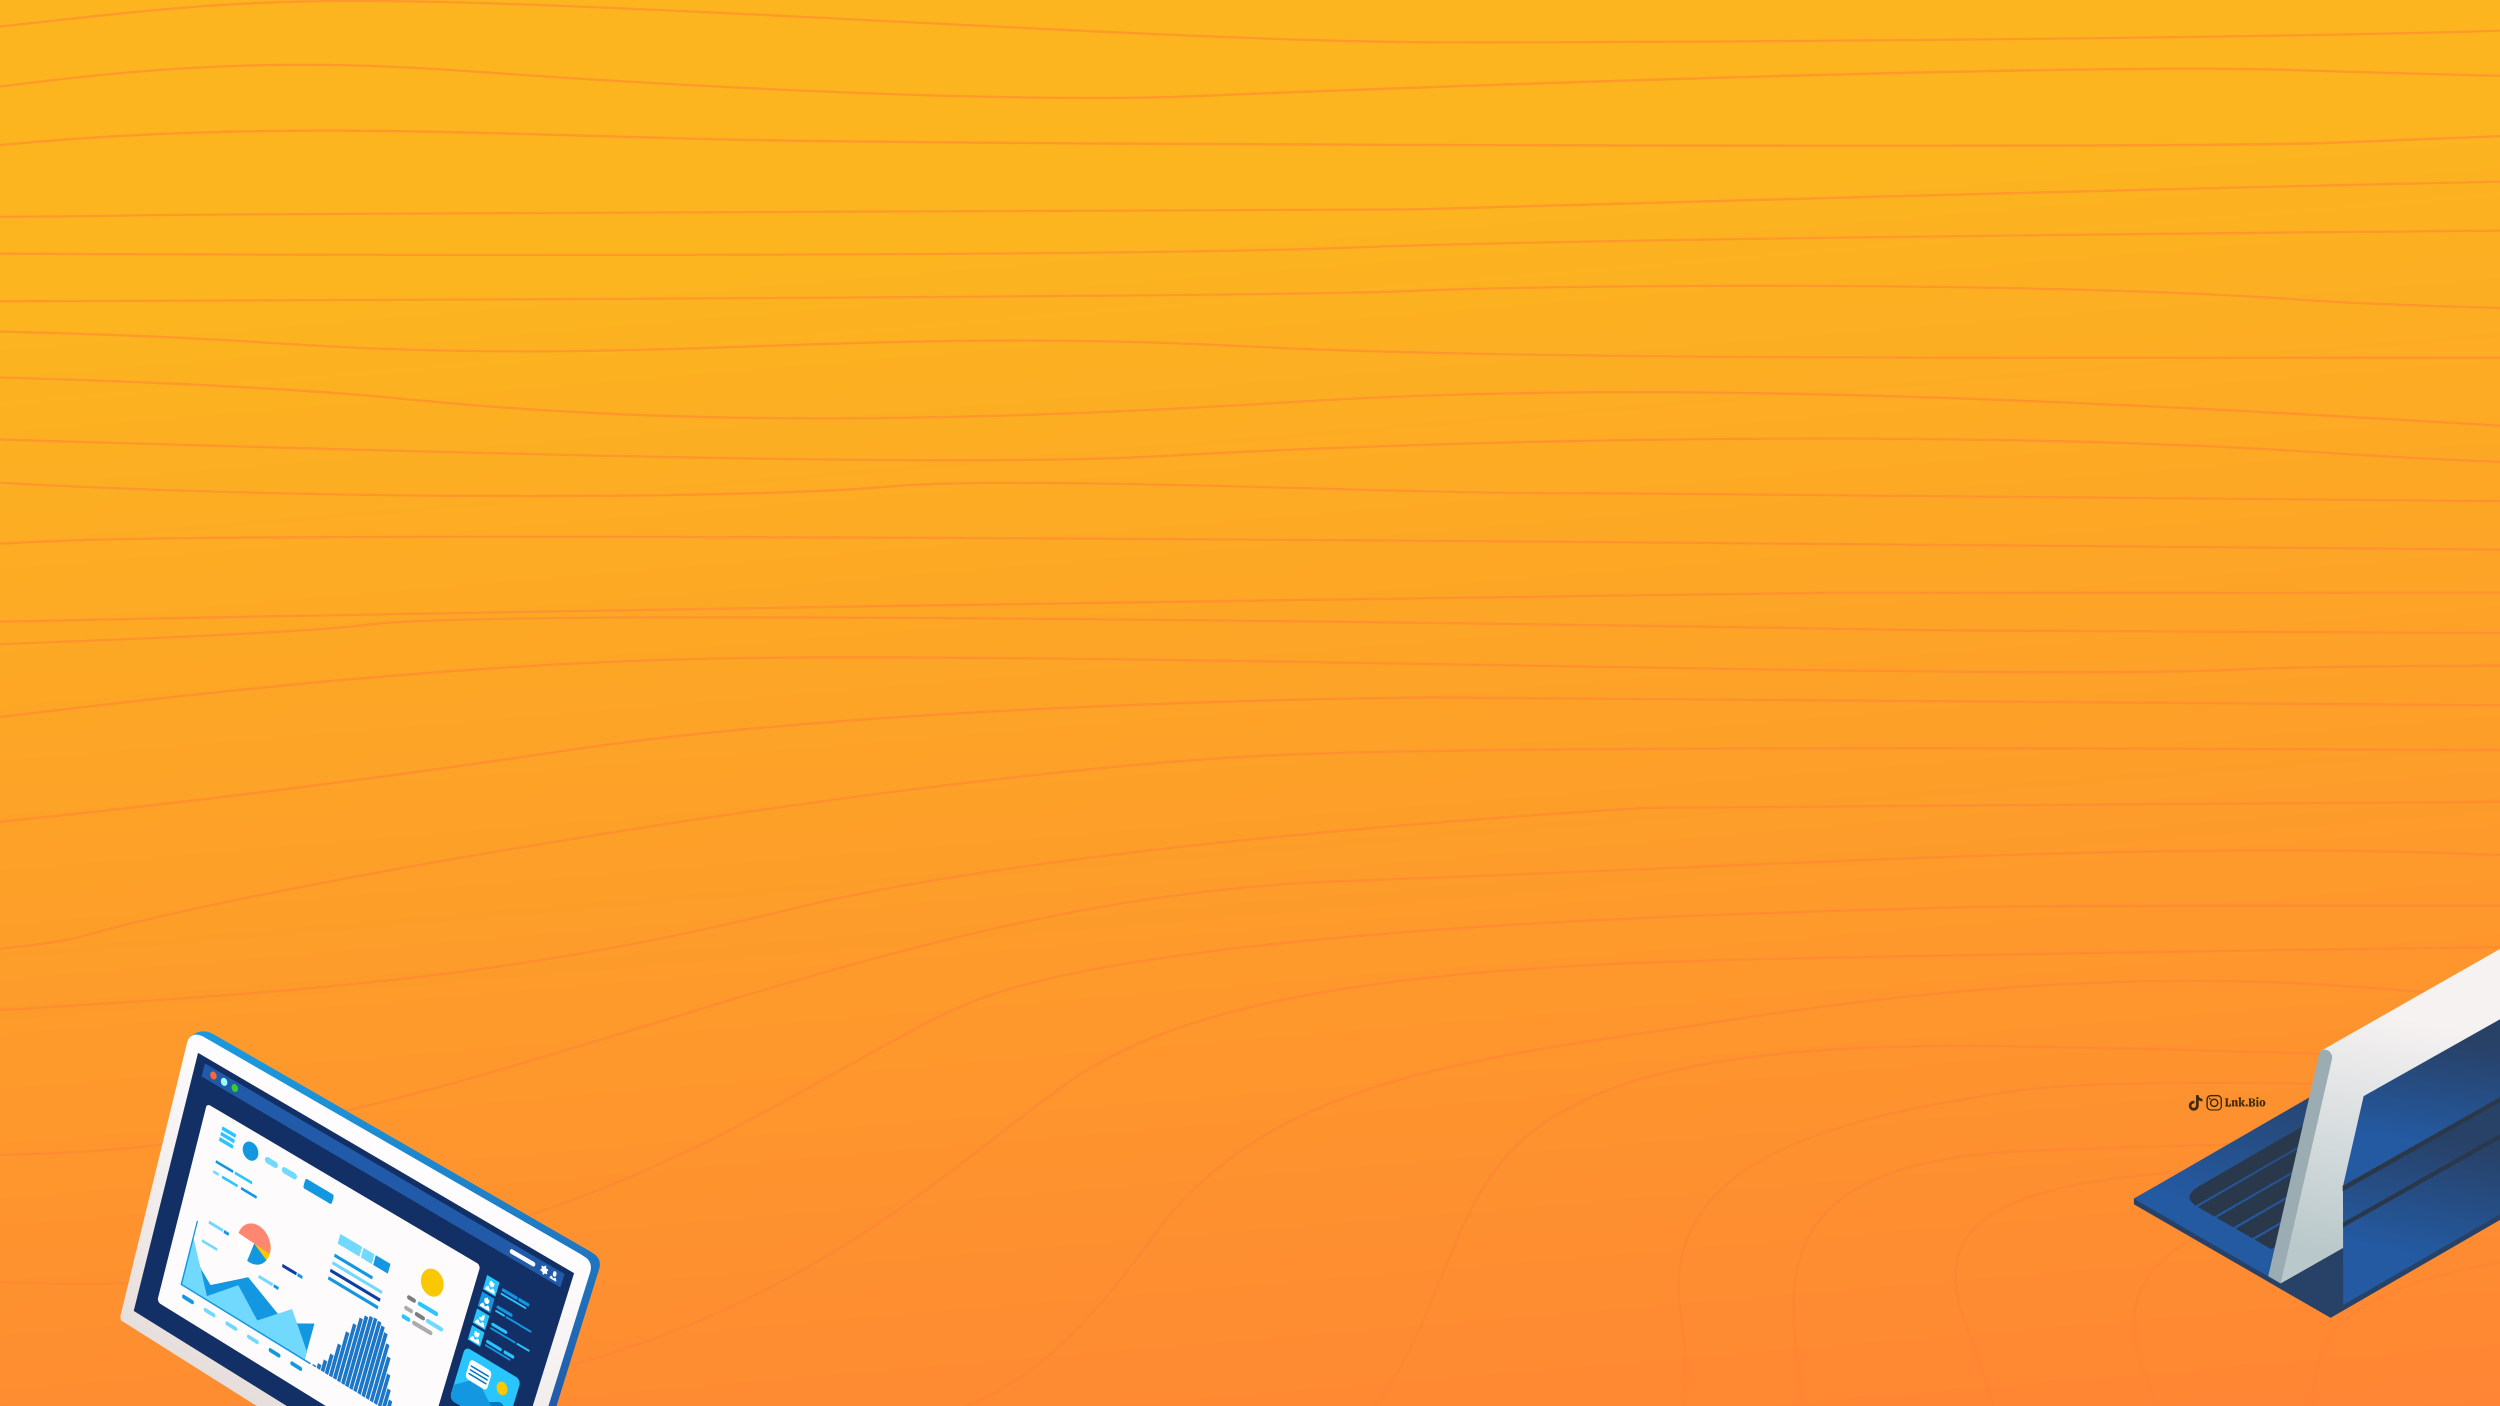 <?xml version="1.0" encoding="utf-8"?>
<!-- Generator: Adobe Illustrator 27.0.0, SVG Export Plug-In . SVG Version: 6.00 Build 0)  -->
<svg version="1.1" id="Layer_3" xmlns="http://www.w3.org/2000/svg" xmlns:xlink="http://www.w3.org/1999/xlink" x="0px" y="0px"
	 viewBox="0 0 1920 1080" style="enable-background:new 0 0 1920 1080;" xml:space="preserve">
<rect x="0" y="0" width="1920" height="1080" fill="#808080" stroke="none"/>
<style type="text/css">
	.st0{clip-path:url(#XMLID_00000142868215487320804640000007075112451843796353_);}
	.st1{opacity:0.5;fill:#FF8136;enable-background:new    ;}
	.st2{fill:#284167;}
	.st3{fill:url(#SVGID_1_);}
	.st4{fill:#29384B;}
	.st5{fill:url(#SVGID_00000020373995375203630960000003284277688578446749_);}
	.st6{fill:#9BACB3;}
	.st7{fill:url(#SVGID_00000122717701304053452600000009217974446085047734_);}
	.st8{fill:url(#SVGID_00000019665607041569615900000005652299457236967299_);}
	.st9{fill:url(#SVGID_00000000907293982655621620000012271769376733560473_);}
	.st10{fill:url(#SVGID_00000107565958205310748970000010191831711386080644_);}
	.st11{fill:#123066;}
	.st12{fill:#215AA9;}
	.st13{fill:#FF6633;}
	.st14{fill:#99FFFF;}
	.st15{fill:#33CC33;}
	.st16{fill:#FFFFFF;}
	.st17{fill:#FEFBFD;}
	.st18{fill:#1397E1;}
	.st19{fill:#72D9FE;}
	.st20{fill:#1D77C7;}
	.st21{fill:#29C5FE;}
	.st22{fill:#0C3EA3;}
	.st23{fill:#F9C800;}
	.st24{fill:#FF8772;}
	.st25{fill:#7C7C7C;}
	.st26{fill:#ACACAC;}
	.st27{fill:#0177C1;}
	.st28{fill:#FEFEFE;}
	.st29{fill:#3D2A08;}
</style>
<g>
	<defs>
		<polygon id="XMLID_00000176010770030771090060000015217304357762195084_" points="0,0 1920,0 1920,1080 0,1080 		"/>
	</defs>
	
		<linearGradient id="XMLID_00000036215434942165882850000000657858306499903918_" gradientUnits="userSpaceOnUse" x1="530.928" y1="1643.723" x2="574.151" y2="2159.413" gradientTransform="matrix(2.103 0 0 2.103 -188.434 -3296.773)">
		<stop  offset="0" style="stop-color:#FCB51F"/>
		<stop  offset="1" style="stop-color:#FF8136"/>
	</linearGradient>
	
		<use xlink:href="#XMLID_00000176010770030771090060000015217304357762195084_"  style="overflow:visible;fill:url(#XMLID_00000036215434942165882850000000657858306499903918_);"/>
	<clipPath id="XMLID_00000096058247322091451560000014763222924411312257_">
		<use xlink:href="#XMLID_00000176010770030771090060000015217304357762195084_"  style="overflow:visible;"/>
	</clipPath>
	<g style="clip-path:url(#XMLID_00000096058247322091451560000014763222924411312257_);">
		<path class="st1" d="M247.1,0h56.7c29.3,0.3,62.2,1.2,100.6,2.6c86.9,3.1,185.1,8.1,282.8,13C839.6,23.3,991,31,1096.8,31.5
			c97.2,0.5,319.5-0.8,514.8-3.1c129.4-1.6,246.8-3.6,308.3-5.8v1.8c-61.5,2.3-179,4.3-308.3,5.8c-195.3,2.3-417.6,3.6-514.9,3.2
			c-105.8-0.6-257.2-8.2-409.7-16c-97.7-4.9-195.9-9.9-282.8-13C215.8-2.4,158,4,29.9,18c-9.6,1-19.5,2.1-29.9,3.3v-1.9
			c10.3-1.1,20.2-2.2,29.7-3.2C113.5,6.9,167.2,1.1,247.1,0z M1920,57.3v1.9c-66.4-1.7-123.6-3.3-163.6-4.6
			c-64-2-182.3-0.4-311.1,2.7c-210.8,5.1-449.7,14.1-524.4,17.4C863,77.2,779.4,76.5,685,73.2c-102.4-3.5-217.4-9.8-326-17.7
			c-151.3-11-253.5-1.6-359,11.9v-1.8c105.6-13.5,207.7-23,359.3-11.9c108.5,7.9,223.5,14.2,325.8,17.7c94.3,3.2,178,4,235.7,1.4
			c74.8-3.3,313.6-12.3,524.5-17.4c128.8-3.1,247.1-4.7,311.2-2.7C1796.4,54.1,1853.6,55.7,1920,57.3z M1920,103.7v1.8
			c-20.8,0.8-40.1,1.6-57.8,2.3c-37.2,1.6-67.5,2.8-89.3,3.4c-62,1.7-275.8,2.1-508.7,1.6c-257.4-0.5-538.1-2-662.6-3.9
			c-50-0.7-98.9-2.2-147.4-3.6C305.7,101,161.1,96.7,0,112.4v-1.9c161.2-15.7,305.8-11.5,454.3-7.1c48.5,1.4,97.3,2.9,147.4,3.6
			c124.4,1.9,405.1,3.4,662.5,3.8c232.9,0.5,446.7,0.1,508.7-1.6c21.7-0.6,52-1.8,89.2-3.4C1879.9,105.3,1899.2,104.5,1920,103.7z
			 M1920,138.6v1.8c-314.2,6.4-830.1,21.3-832.1,21.3l0,0c-2.7,0.1-946.9,3.6-980.4,4.5c-11.1,0.3-50,1-107.5,1.2v-1.8
			c57.5-0.1,96.3-0.9,107.4-1.2c33.4-0.9,976.9-4.5,980.4-4.5C1089.8,159.8,1605.8,144.9,1920,138.6z M1920,176.2v1.8
			c-113,1-231.5,2.1-344.7,3.4c-235.7,2.7-448.3,6-539.7,9.7C842,198.9,169.5,196.5,0,195.8v-1.9c169.5,0.8,841.9,3.2,1035.6-4.6
			c91.3-3.7,304-7.1,539.8-9.7C1688.6,178.3,1807,177.1,1920,176.2z M1920,235.6v1.8c-67.4-1.8-120-3.8-151.7-6.2
			c-81.7-6.1-197.2-9.2-312.1-10.3c-154.2-1.6-307.3,0.5-376.3,3.6c-98.7,4.4-820.2,7-1079.9,7.8v-1.8
			c259.7-0.8,981.1-3.4,1079.8-7.8c69.1-3.1,222.2-5.1,376.4-3.6c115,1.1,230.6,4.2,312.3,10.3
			C1800.1,231.7,1852.6,233.8,1920,235.6z M1920,273.9v1.9c-69.4-0.1-141.2-0.1-213.5-0.1c-283.4,0.1-573.9,0.1-747.2-8.7
			c-153.5-7.8-265.8-4-374.7-0.3c-114.6,3.9-225.2,7.7-376-2.4c-59.8-4-131-6.8-208.6-8.8v-1.8c77.7,1.9,148.8,4.8,208.7,8.8
			c150.7,10.1,261.3,6.3,375.8,2.4c109-3.8,221.3-7.6,374.9,0.3c173.3,8.8,463.8,8.8,747.1,8.7
			C1778.8,273.8,1850.6,273.7,1920,273.9z M1920,326v1.8l-22.4-1.3c-247.7-14.5-604.8-35.4-897.1-17.3
			c-157.7,9.9-286.3,13.8-397.9,13S396.5,316,307.2,307c-68.4-6.8-179.4-12.6-307.1-16.2V289c127.9,3.5,239,9.3,307.3,16.2
			c89.3,8.9,183.8,14.3,295.2,15.1c111.5,0.8,240.1-3.1,397.7-12.9c292.5-18.2,649.6,2.7,897.4,17.3L1920,326z M1920,353.8v1.9
			c-45.1-1.8-90-4.1-134.4-7.1c-121.4-8.2-268.2-11.3-415.7-10.8c-172.4,0.5-346,5.8-481.4,13.6c-151.9,8.6-537.9-2.7-862.4-12.1
			L0,338.4v-1.8l26.2,0.8c324.4,9.5,710.4,20.7,862.2,12.1c135.4-7.7,309-13,481.5-13.6c147.6-0.5,294.5,2.7,415.9,10.9
			C1830.1,349.7,1875,352.1,1920,353.8z M1920,384v1.8c-122-1-255-2.2-374.9-3.3c-170.6-1.6-314.6-2.9-362.7-2.9
			c-40.2,0-100.9-1.6-167.2-3.4c-126.2-3.4-272.2-7.3-334.5-1.4c-52.2,4.9-180.7,7.9-329.4,6.9c-113.6-0.7-239-3.8-351.3-10v-1.8
			c112.4,6.2,237.8,9.3,351.3,10c148.7,0.9,277.1-2.1,329.2-7c62.3-5.8,208.5-1.9,334.7,1.5c66.1,1.8,126.7,3.4,167.2,3.4
			c47.3,0,191.7,1.3,362.7,2.9C1665,381.8,1798,383,1920,384z M1920,421.2v1.8c-276.6-2.3-501.4-4.2-503.1-4.2
			c-3.3,0-1163-10.7-1365.4-2.7c-17.6,0.7-34.7,1.4-51.5,2.3v-1.9c16.7-0.8,33.8-1.6,51.4-2.2c202.4-8,1362.1,2.6,1365.5,2.7
			C1418.6,417,1643.4,418.8,1920,421.2z M1920,454.2v1.8l-520.3,0.3c-3.4,0-932.1,11.9-1399.7,22.1v-1.9
			c467.6-10.2,1396.3-22.1,1399.6-22.1C1573.1,454.5,1746.5,454.4,1920,454.2z M1920,485.3v1.8c-243.3-1.1-444.6-2.2-446-2.2l0,0
			c-3.1-0.1-1078.7-18.8-1188.9-4.5c-42.4,5.5-153.3,10.3-285.1,15.2v-1.8c131.7-4.9,242.5-9.7,284.8-15.2
			c110.3-14.3,1186,4.4,1189.2,4.4C1475.6,483.1,1676.8,484.1,1920,485.3z M1920,510.3v1.8c-92.7,0.3-165.9,1.2-204.3,3.1
			c-89.6,4.5-320.3,0.6-562.1-3.4c-239.5-4-490-8.2-625.3-4.6C340.4,512.1,155.4,532.8,0,551.6v-1.9
			c155.4-18.8,340.4-39.5,528.2-44.4c135.3-3.6,385.9,0.6,625.5,4.7c241.8,4,472.4,7.9,561.9,3.4
			C1754.1,511.4,1827.2,510.5,1920,510.3z M1920,540.8v1.8l-822.9-6c-1.5,0-407.2,2.7-658.5,40.2c-125.8,18.8-232.4,32.3-321.6,42.6
			c-42.9,4.9-81.8,9.1-117,12.7v-1.9c35-3.6,73.9-7.7,116.8-12.7c89.3-10.3,195.9-23.9,321.5-42.6c251.6-37.5,657.6-40.2,658.8-40.2
			L1920,540.8z M1920,575.3v1.8c-391-2.3-811.6-2.9-949.4,4.2c-124.5,6.4-292.6,27.1-452,51.4c-198.2,30.2-382.9,66.1-453.7,86.8
			c-12.7,3.8-35,7.1-64.8,10v-1.8c29.6-2.9,51.6-6.2,64.2-9.9c71-20.8,255.8-56.6,454-86.9c159.5-24.3,327.6-45,452.2-51.5
			C1108.4,572.4,1529,572.9,1920,575.3z M1920,614.9v1.8c-327.5,2.1-653.5,4.7-656.2,4.7c-1.2,0.1-440.2,24.1-656.2,77.6
			c-108.1,26.8-200.8,42.6-299.7,53.8C216.3,763.1,119.4,769.4,0,776.7v-1.8c119.3-7.3,216.1-13.6,307.6-23.9
			c98.8-11.2,191.4-27,299.5-53.7c216.2-53.6,655.3-77.6,656.6-77.7h0.1C1265.5,619.6,1592,616.9,1920,614.9z M1920,655.7v1.9
			c-197.5-8.8-411,0.3-645.9,10.3c-78.6,3.3-159.7,6.8-243.3,9.7c-195.1,6.8-368.5,60.1-534.7,111.1
			c-138.6,42.6-272.2,83.7-409.2,95c-25.1,2.1-54.3,3.4-86.8,4.2v-1.8c32.4-0.8,61.5-2.1,86.7-4.2C223.5,870.6,357,829.6,495.4,787
			c166.4-51.1,339.9-104.4,535.3-111.2c83.6-2.9,164.6-6.4,243.3-9.7C1508.9,656,1722.4,646.9,1920,655.7z M1920,694.5v1.9
			c-195.6-0.1-389,0.2-434.6,1.8c-9.8,0.3-23.5,0.7-40.5,1.2c-155.1,4.5-580.4,16.7-706.9,74.5c-28.2,12.9-58.1,29.7-91,48.1
			C516.4,895.2,338.5,994.9,26.6,986.4c-8.8-0.3-17.7-0.5-26.6-0.8v-1.8c8.9,0.3,17.9,0.5,26.7,0.8c311.3,8.6,488.9-91,619.4-164.2
			c32.9-18.4,62.8-35.2,91-48.1c126.9-58,552.5-70.3,707.8-74.7c16.9-0.5,30.7-0.9,40.4-1.2C1530.9,694.6,1724.3,694.3,1920,694.5z
			 M1920,726.5v1.8c-214.4,2.7-440,6.4-564.4,9.1c-125.3,2.7-234.2,8.7-324.4,23c-90,14.3-161.2,36.7-211.2,72.3
			c-16,11.4-32.7,24.4-50.8,38.4c-94.8,73.5-223.4,173.3-451.9,201.8c-26.2,3.2-58.2,5.6-94.6,7.1h-68.3c65-1,121-3.7,162.5-8.9
			c227.9-28.5,356.3-128,450.9-201.4c18-14,34.7-27,50.9-38.4c50.3-35.8,121.8-58.4,212.2-72.7c90.2-14.3,199.2-20.3,324.6-23
			C1480,732.9,1705.6,729.2,1920,726.5z M1920,766.1v1.8c-20-1.6-39-3.3-56.8-4.8c-10-0.9-19.7-1.8-28.8-2.5
			c-62.7-5.3-133-8-213.9-5.3c-80.8,2.7-172,10.7-276.5,26.7c-19.9,3.1-39.5,6-58.6,8.8c-179.9,26.5-317.2,46.8-399.1,159.4
			c-45.5,62.6-83.1,103.1-138.9,128.6c-0.8,0.4-1.7,0.8-2.6,1.2h-4.7c2.1-0.9,4.3-1.8,6.4-2.8c55.5-25.4,92.8-65.6,138.2-128
			c82.4-113.3,220.1-133.6,400.4-160.2c18.9-2.9,38.3-5.7,58.6-8.8c104.6-16,195.9-24.1,276.7-26.7c80.9-2.7,151.4,0,214.1,5.3
			c9.1,0.8,18.8,1.6,28.8,2.5C1881.1,762.8,1900.1,764.4,1920,766.1z M1920,813.3v1.9c-126-4.7-258.5-9-383.6-10.8
			c-352.9-5.1-386.4,75.5-422.8,163l-3.7,8.7c-2.1,5.1-4.3,10.4-6.4,15.7c-12,29.5-24.4,59.8-47.4,88.3h-2.6
			c23.5-28.7,36-59.2,48.1-89c2.1-5.3,4.3-10.4,6.5-15.7l3.7-8.8c36.6-88,70.4-169.2,424.6-164.1
			C1661.6,804.3,1794,808.6,1920,813.3z M1920,834.8v1.8c-156.8-4.7-313.2-7.1-375.1,2.5c-63.3,9.8-131.5,22.1-181.4,47.2
			c-49.7,25-81.3,62.9-71.7,124c4.2,26.7,4.6,49.6,1.4,69.7h-2c3.3-19.9,2.9-42.8-1.3-69.4c-9.8-62,22.3-100.5,72.7-125.8
			c50.3-25.3,118.6-37.6,182.1-47.4C1606.6,827.7,1763.1,830,1920,834.8z M1920,875.5v1.8c-131.9-0.1-258,3.6-358.6,7.3
			c-160.3,6-185.7,62-182.8,130.5c0.8,18,3.5,37,6.2,56.1c0.5,2.9,0.9,5.8,1.3,8.8h-2l-1.2-8.5c-2.7-19.1-5.5-38.1-6.2-56.3
			c-3-69.4,22.7-126.4,184.7-132.5C1661.9,879.1,1788,875.4,1920,875.5z M1920,898.6v1.8c-168.4-5.8-277.6-2-342,14.1
			c-69.2,17.3-86.1,48.9-68.9,98.3c2.1,6.2,4.5,12.7,6.9,19.2c5.5,15.3,11.3,31.3,16.4,48h-2.1c-5-16.4-10.7-32.3-16.2-47.4
			c-2.4-6.6-4.6-13-6.9-19.2c-17.7-50.6-0.3-83,70.3-100.7C1642,896.5,1751.4,892.7,1920,898.6z M1920,916.7v1.9
			c-50.5-0.6-94,1.4-130.6,5.8c-52,6.4-90.1,17.8-114.8,34c-24.6,16.1-36,37-34.7,62.2c0.6,11.2,3.7,23.4,9.1,36.3
			c3.3,7.7,6.3,15.4,9.1,23h-2.1c-2.7-7.4-5.6-14.9-8.8-22.4c-5.6-13.2-8.7-25.4-9.3-36.9c-1.4-26,10.3-47.4,35.5-63.9
			c25-16.4,63.4-27.9,115.7-34.3C1825.8,918,1869.4,916.1,1920,916.7z M1920,968.8v1.8c-76.4,12.3-126.4,36.5-137.2,70.7
			c-3.8,12.1-5.1,25.1-5,38.7h-1.9c-0.1-13.8,1.2-27,5.1-39.3C1791.9,1005.9,1842.7,981.2,1920,968.8z M35.5,1080H0v-0.5
			C12,1079.7,23.8,1079.9,35.5,1080z"/>
		<g>
			<polygon class="st2" points="1789.9,1012.1 1751.5,990 1743.5,985.3 1638.8,924.9 1638.8,920.6 1839,809.3 1920,856 1920,936.9 
							"/>
			
				<linearGradient id="SVGID_1_" gradientUnits="userSpaceOnUse" x1="922.965" y1="2023.773" x2="952.076" y2="1963.961" gradientTransform="matrix(2.103 0 0 2.103 -188.434 -3296.773)">
				<stop  offset="0" style="stop-color:#245AA2"/>
				<stop  offset="1" style="stop-color:#284167"/>
			</linearGradient>
			<polygon class="st3" points="1751.5,985.7 1638.8,920.6 1839,805 1920,851.7 1920,888.3 			"/>
			<polygon class="st2" points="1789.9,1007.8 1743.5,981 1920,879.1 1920,932.5 			"/>
			<path class="st4" d="M1855.6,814.6l11.6,6.8l-181,104.6c-6.7-5-6.7-9,2.6-15L1855.6,814.6z M1920,851.7v6.2l-175.8,101.5
				l-12.8-7.4l181.1-104.6L1920,851.7z M1920,859.9v14.5l-161.6,93.3l-12.5-7.2L1920,859.9z M1868.9,822.2l12.8,7.4l-181.1,104.7
				l-12.8-7.4l0,0L1868.9,822.2z M1883.4,830.6l12.8,7.4l-181.1,104.6l-12.8-7.4L1883.4,830.6z M1898,839l12.8,7.4l-181.1,104.6
				l-12.9-7.4L1898,839z"/>
			
				<linearGradient id="SVGID_00000011030763559543772370000000918327792000848313_" gradientUnits="userSpaceOnUse" x1="975.206" y1="1940.715" x2="958.358" y2="2028.993" gradientTransform="matrix(2.103 0 0 2.103 -188.434 -3296.773)">
				<stop  offset="0" style="stop-color:#F6F2F2"/>
				<stop  offset="1" style="stop-color:#B9C8CA"/>
			</linearGradient>
			<polygon style="fill:url(#SVGID_00000011030763559543772370000000918327792000848313_);" points="1920,889.9 1751.5,985.7 
				1749.5,970.7 1782.5,807 1920,728.8 			"/>
			<path class="st6" d="M1742,980.1l39.2-171c0.6-2.5,3.3-3.7,6-2.6c2.7,1.1,4.4,4.2,3.8,6.7l-39.5,172.5L1742,980.1z"/>
			
				<linearGradient id="SVGID_00000129924877218824502000000014193124763877982136_" gradientUnits="userSpaceOnUse" x1="973.852" y1="1984.655" x2="979.434" y2="1946.751" gradientTransform="matrix(2.103 0 0 2.103 -188.434 -3296.773)">
				<stop  offset="0" style="stop-color:#245AA2"/>
				<stop  offset="1" style="stop-color:#284167"/>
			</linearGradient>
			<polygon style="fill:url(#SVGID_00000129924877218824502000000014193124763877982136_);" points="1920,843 1799.4,911 
				1815.3,841.8 1920,782.8 			"/>
			
				<linearGradient id="SVGID_00000114762074552474491630000012840790761932593062_" gradientUnits="userSpaceOnUse" x1="969.823" y1="2025.58" x2="979.044" y2="1982.296" gradientTransform="matrix(2.103 0 0 2.103 -188.434 -3296.773)">
				<stop  offset="0" style="stop-color:#245AA2"/>
				<stop  offset="1" style="stop-color:#284167"/>
			</linearGradient>
			<polygon style="fill:url(#SVGID_00000114762074552474491630000012840790761932593062_);" points="1799.6,1002.2 1799.4,914.2 
				1920,846.2 1920,932.5 			"/>
			<path class="st4" d="M1799.5,942.7v-3.8c40.2-22.7,80.3-45.3,120.5-68v3.8L1799.5,942.7z"/>
			<path class="st4" d="M1799.2,914.9v-4.2c49-27.6,77.8-43.9,120.8-68.2v4.2L1799.2,914.9z"/>
		</g>
		<g>
			<g>
				
					<linearGradient id="SVGID_00000101082883302385726780000017598315024036358540_" gradientUnits="userSpaceOnUse" x1="226.268" y1="1958.151" x2="220.847" y2="2080.231" gradientTransform="matrix(2.103 0 0 2.103 -188.434 -3296.773)">
					<stop  offset="0" style="stop-color:#1C97DB"/>
					<stop  offset="1" style="stop-color:#215AA9"/>
				</linearGradient>
				<path style="fill:url(#SVGID_00000101082883302385726780000017598315024036358540_);" d="M163.1,793.8l289.7,167l4.1,2.7
					c0,0,5.8,3.7,3.1,11.6l-32.6,104.7h-223l-104-67.7c0,0-2.1-1.4-0.7-5.5l46.5-210.5C146.3,796.3,153.3,788.8,163.1,793.8z"/>
				
					<linearGradient id="SVGID_00000145777249291924455010000009479354770815857561_" gradientUnits="userSpaceOnUse" x1="238.406" y1="1989.087" x2="183.515" y2="2085.19" gradientTransform="matrix(2.103 0 0 2.103 -188.434 -3296.773)">
					<stop  offset="0" style="stop-color:#FFFDFF"/>
					<stop  offset="1" style="stop-color:#E5DDDA"/>
				</linearGradient>
				<path style="fill:url(#SVGID_00000145777249291924455010000009479354770815857561_);" d="M156.2,796.2l289.7,167l4.1,2.7
					c0,0,5.8,3.6,3.1,11.6l-31.9,102.3H197.1l-103.5-65.3c0,0-2.1-1.4-0.7-5.5l51-209.2C143.9,799.9,146.4,791.1,156.2,796.2z"/>
				<polygon class="st11" points="102.7,1006.8 220.4,1079.9 409.1,1079.9 440.9,977.8 152.1,808.6 				"/>
			</g>
			<path class="st12" d="M154.9,826.8c45.8,26.9,91.8,54,137.7,80.9s91.9,54.1,137.8,81c1.1-3.4,2.1-6.8,3.2-10.2
				c-46.2-26.9-92.2-54-138.2-80.9c-46.1-26.9-92.1-53.9-138-80.9C156.5,820.1,155.6,823.5,154.9,826.8z"/>
			<path class="st13" d="M164.6,823.3c1.4,0.8,2.1,2.6,1.7,4.2c-0.3,1.4-1.7,2-3.1,1.3c-1.3-0.8-2-2.6-1.7-4.1
				C161.9,823.1,163.3,822.5,164.6,823.3z"/>
			<path class="st14" d="M172.8,828.1c1.4,0.8,2.1,2.6,1.7,4.2c-0.3,1.4-1.7,2.1-3.1,1.4c-1.4-0.8-2.1-2.6-1.7-4.2
				C170.1,827.9,171.5,827.3,172.8,828.1z"/>
			<path class="st15" d="M181,832.9c1.4,0.8,2.1,2.6,1.7,4.2c-0.3,1.4-1.8,2-3.1,1.3c-1.4-0.8-2-2.6-1.7-4.2
				C178.3,832.7,179.7,832.1,181,832.9z"/>
			<path class="st16" d="M426.5,976.4L426.5,976.4c0.8,0.4,1.1,1.4,0.9,2.2c-0.1,0.4-0.3,0.7-0.3,1.1c-0.3,0.8-1,1.1-1.7,0.7l0,0
				c-0.7-0.3-1-1.4-0.8-2.1c0.1-0.4,0.3-0.7,0.3-1.1C425.1,976.4,425.8,976,426.5,976.4z M426.5,981.2c0.6,0.9,0.8,2.1,0.6,3.2
				c-1.8-1-3.5-2-5.2-3.1c0.3-1,1.1-1.6,2-1.6c0.3,0.7,0.5,1.4,0.8,2.1C425.4,981.7,425.9,981.5,426.5,981.2z"/>
			<path class="st16" d="M418.3,974.6c0.4,0.3,0.7,0.9,0.6,1.4c-0.2,0.5-0.7,0.7-1.1,0.4c-0.4-0.3-0.7-0.8-0.4-1.4
				C417.3,974.6,417.8,974.3,418.3,974.6z M419.3,973.6c0.3,0.3,0.5,0.7,0.7,1.1c0.3,0,0.4-0.1,0.7-0.1c0.1,0.5,0.2,1,0.3,1.5
				c-0.3,0-0.5,0-0.7,0c-0.1,0.3-0.1,0.4-0.1,0.6c-0.1,0.2-0.2,0.3-0.2,0.5c0.1,0.3,0.3,0.6,0.4,0.8c-0.3,0.3-0.7,0.6-0.9,0.8
				c-0.2-0.3-0.3-0.5-0.5-0.7c-0.3,0.2-0.7,0.1-1,0c-0.1,0.3-0.2,0.5-0.3,0.9c-0.4-0.3-0.9-0.5-1.2-0.8c0.1-0.3,0.2-0.6,0.3-0.9
				c-0.3-0.3-0.5-0.6-0.7-1c-0.3,0-0.5,0-0.8,0c-0.1-0.5-0.2-1-0.3-1.5c0.3,0,0.4,0,0.8-0.1c0-0.2,0-0.4,0.1-0.6
				c0.1-0.3,0.1-0.3,0.3-0.6c-0.2-0.3-0.3-0.5-0.5-0.8c0.3-0.3,0.7-0.6,1-0.8c0.1,0.3,0.3,0.5,0.5,0.8c0.3-0.1,0.6-0.3,1-0.1
				c0.1-0.3,0.2-0.5,0.3-0.8c0.4,0.2,0.8,0.4,1.2,0.7C419.5,973.1,419.4,973.3,419.3,973.6z"/>
			<path class="st16" d="M393.6,959.6c5.4,3.1,11,6.5,16.5,9.6c0.9,0.5,1.2,1.5,0.9,2.5l0,0c-0.3,0.9-1.1,1.3-2,0.8
				c-5.4-3.2-11-6.5-16.5-9.6c-0.8-0.5-1.3-1.6-0.9-2.5l0,0C391.9,959.4,392.9,959,393.6,959.6z"/>
			<path class="st17" d="M161.5,849.1c34.2,20.1,68.3,40.4,102.4,60.5c34.2,20.1,68.3,40.4,102.5,60.5c1.4,0.8,2.3,2.9,1.8,4.6
				c-7.4,24.6-14.7,49.1-22,73.7l-9.4,31.5h-86.5l-28.3-17.5c-32.9-20.3-65.9-40.7-98.8-61c-1.4-0.9-2.3-3-1.8-4.7
				c6.1-24.4,12.2-48.8,18.4-73.1c6.1-24.4,12.2-48.7,18.4-73.1C158.4,848.8,160.1,848.2,161.5,849.1z"/>
			<path class="st18" d="M219.3,1016.3C219.2,1016.2,219.2,1016.2,219.3,1016.3c-9.6-11.8-19.1-23.6-28.7-35.4
				c-9.7,2-19.3,4.1-28.9,6c-5.3-8.8-10.5-17.8-15.8-26.6c-2.2,8.6-4.4,17.3-6.6,25.9c6.2,3.8,12.5,7.7,18.8,11.6s12.7,7.8,19,11.7
				c12.6,7.7,25.2,15.5,37.7,23.2c6.4,3.9,12.7,7.8,19,11.7c2.5-9.3,5.1-18.6,7.7-27.9C234,1016.5,226.7,1016.4,219.3,1016.3z"/>
			<path class="st19" d="M235.6,1037.8c-3.7-10.8-7.5-21.6-11.3-32.5c-8.9,3-17.9,5.9-26.7,8.8c-4.8-9.1-9.8-18-14.6-27.1
				c-8.1,2.8-16.1,5.6-24.1,8.4c-1.8-7.8-3.5-15.6-5.3-23.5c-1.8-7.2-3.5-14.5-5.1-21.8c-3.1,12.1-6.1,24.1-9.3,36.1
				c6.2,3.8,12.5,7.7,18.7,11.6c6.4,4,12.8,7.9,19.2,11.9c6.2,3.7,12.3,7.6,18.5,11.4c4.2,2.6,8.5,5.3,12.8,7.9
				c2,1.3,4.2,2.5,6.3,3.8c6.4,3.9,12.7,7.8,19,11.7C234.3,1042.3,235,1040,235.6,1037.8z"/>
			<path class="st18" d="M238.7,1046.8c-16.5-10.1-33-20.2-49.4-30.3c-16.5-10.1-32.9-20.2-49.4-30.3c2-8.1,4.1-16.1,6.1-24.1
				c2-8.1,4.1-16.1,6.1-24.2c-0.3-0.2-0.6-0.3-0.9-0.5c-2,8.2-4.2,16.4-6.3,24.7s-4.2,16.4-6.3,24.6c16.6,10.2,33.2,20.4,49.8,30.6
				c16.6,10.2,33.2,20.4,49.8,30.6C238.5,1047.4,238.6,1047.1,238.7,1046.8z"/>
			<path class="st18" d="M141.4,994.4c2.2,1.4,4.4,2.7,6.6,4.1c0.7,0.4,1.1,1.4,0.9,2.3l0,0c-0.3,0.8-0.9,1.1-1.6,0.7
				c-2.2-1.4-4.4-2.7-6.6-4.1c-0.7-0.4-1-1.4-0.8-2.2l0,0C139.9,994.2,140.7,994,141.4,994.4z"/>
			<path class="st19" d="M158,1004.6c2.2,1.4,4.4,2.7,6.6,4.1c0.7,0.3,1,1.4,0.8,2.2l0,0c-0.2,0.8-0.9,1.1-1.5,0.7
				c-2.3-1.4-4.4-2.7-6.6-4.1c-0.7-0.4-1-1.4-0.8-2.1l0,0C156.7,1004.5,157.3,1004.3,158,1004.6z"/>
			<path class="st19" d="M174.7,1015c2.2,1.4,4.4,2.7,6.6,4c0.6,0.4,1,1.4,0.9,2.3l0,0c-0.3,0.8-1,1-1.7,0.7
				c-2.2-1.4-4.4-2.7-6.5-4.1c-0.7-0.4-1.1-1.4-0.8-2.1l0,0C173.3,1014.8,174,1014.5,174.7,1015z"/>
			<path class="st19" d="M191.3,1025.2c2.1,1.4,4.3,2.7,6.5,4.1c0.7,0.4,1.1,1.4,0.9,2.2l0,0c-0.3,0.8-1,1.1-1.6,0.7
				c-2.2-1.4-4.4-2.7-6.5-4.1c-0.7-0.4-1.1-1.4-0.9-2.2l0,0C190,1025,190.7,1024.7,191.3,1025.2z"/>
			<path class="st18" d="M208,1035.5c2.1,1.4,4.3,2.6,6.5,4.1c0.7,0.4,1.1,1.4,0.9,2.2l0,0c-0.3,0.8-0.9,1.1-1.7,0.7
				c-2.2-1.4-4.4-2.7-6.5-4.1c-0.7-0.4-1-1.4-0.8-2.1l0,0C206.6,1035.3,207.3,1035,208,1035.5z"/>
			<path class="st18" d="M224.7,1045.7c2.1,1.4,4.3,2.7,6.5,4.1c0.7,0.4,1.1,1.4,0.8,2.3l0,0c-0.3,0.8-0.9,1-1.6,0.6
				c-2.2-1.4-4.4-2.7-6.5-4.1c-0.7-0.4-1.1-1.4-0.9-2.2l0,0C223.3,1045.5,224,1045.2,224.7,1045.7z"/>
			<path class="st20" d="M240,1048.6c0.8,0.5,1.6,1,2.5,1.5c0.1-0.3,0.3-0.7,0.3-1.1c-0.8-0.5-1.7-1-2.6-1.5
				C240.2,1048,240.1,1048.3,240,1048.6z M300.3,1079.9h-3c0.5-1.7,0.9-3.4,1.4-5.1c0.9,0.5,1.7,1,2.5,1.5
				C301,1077.5,300.6,1078.7,300.3,1079.9z M296.6,1079.9h-3c1.3-4.5,2.6-9.1,4-13.6c0.8,0.6,1.7,1,2.5,1.6
				C298.9,1071.8,297.8,1075.9,296.6,1079.9z M293,1079.9h-2l-0.8-0.5c2.4-8.2,4.7-16.3,7.1-24.6c0.9,0.5,1.7,1,2.5,1.6
				C297.5,1064.3,295.2,1072.1,293,1079.9z M274.5,1069.8c0.8,0.5,1.7,1,2.5,1.5c2.6-9.2,5.3-18.5,7.9-27.7c2.6-9.3,5.4-18.5,8-27.8
				c-0.9-0.5-1.8-1-2.6-1.5c-2.6,9.3-5.4,18.5-8,27.7C279.7,1051.4,277.1,1060.5,274.5,1069.8z M277.6,1071.7
				c0.9,0.5,1.7,1.1,2.6,1.6c2.5-9,5.1-17.9,7.6-26.9c2.5-8.9,5.2-17.9,7.7-26.9c-0.9-0.6-1.7-1.1-2.6-1.6
				c-2.5,8.9-5.1,17.9-7.7,26.9C282.7,1053.8,280.2,1062.7,277.6,1071.7z M280.8,1073.6c0.8,0.5,1.6,1,2.5,1.5
				c2.4-8.4,4.8-16.7,7.2-25.2c2.4-8.3,4.8-16.7,7.2-25.2c-0.9-0.5-1.7-1-2.6-1.6c-2.4,8.4-4.8,16.8-7.2,25.2
				C285.5,1056.8,283.1,1065.2,280.8,1073.6z M283.9,1075.6c0.8,0.5,1.6,1,2.5,1.5c4.2-14.6,8.4-29.2,12.7-44
				c-0.8-0.5-1.7-1-2.5-1.5C292.3,1046.3,288.1,1061,283.9,1075.6z M287,1077.4c0.9,0.5,1.7,1,2.6,1.6c3.4-11.9,6.9-23.9,10.4-35.8
				c-0.9-0.5-1.8-1-2.6-1.6C293.8,1053.6,290.4,1065.5,287,1077.4z M271.3,1067.8c0.9,0.5,1.7,1,2.5,1.5c2.7-9.3,5.4-18.6,8-28
				c2.6-9.4,5.4-18.7,8-28c-0.9-0.5-1.7-1-2.5-1.5c-2.6,9.3-5.4,18.7-8,28C276.7,1049.2,274,1058.6,271.3,1067.8z M268.2,1066
				c0.9,0.5,1.7,1,2.5,1.5c2.6-9.2,5.3-18.4,7.9-27.7c2.6-9.2,5.4-18.4,7.9-27.7c-0.9-0.5-1.7-1-2.6-1.5c-2.6,9.3-5.3,18.5-7.9,27.7
				C273.4,1047.4,270.8,1056.7,268.2,1066z M265,1064c0.9,0.5,1.7,1,2.6,1.6c2.5-8.9,5.1-17.9,7.6-26.9c2.5-8.9,5.1-17.9,7.6-26.9
				c-0.9-0.6-1.7-1.1-2.6-1.6c-2.5,8.9-5.1,17.9-7.6,26.9C270.1,1046.1,267.6,1055.1,265,1064z M262,1062.1c0.9,0.6,1.7,1,2.5,1.6
				c2.4-8.4,4.8-16.7,7.1-25.2c2.4-8.4,4.8-16.7,7.1-25.2c-0.9-0.5-1.7-1-2.5-1.5c-2.4,8.4-4.8,16.7-7.1,25.2
				C266.7,1045.3,264.3,1053.7,262,1062.1z M258.8,1060.2c0.9,0.5,1.7,1,2.5,1.5c4.2-14.6,8.2-29.2,12.4-43.9
				c-0.9-0.5-1.7-1-2.5-1.5C267.1,1030.9,262.9,1045.5,258.8,1060.2z M255.7,1058.2c0.8,0.5,1.7,1,2.6,1.5
				c3.4-11.9,6.7-23.8,10-35.7c-0.9-0.5-1.7-1.1-2.6-1.6C262.4,1034.4,259.1,1046.3,255.7,1058.2z M252.6,1056.4
				c0.8,0.5,1.7,1,2.5,1.5c2.3-8.2,4.6-16.3,6.9-24.6c-0.9-0.5-1.7-1-2.5-1.5C257.1,1040,254.8,1048.1,252.6,1056.4z M249.4,1054.4
				c0.8,0.5,1.7,1.1,2.6,1.6c1.4-5,2.8-10,4.2-15c-0.9-0.5-1.7-1-2.6-1.5C252.2,1044.4,250.8,1049.4,249.4,1054.4z M246.3,1052.5
				c0.9,0.5,1.7,1,2.6,1.5c0.8-2.7,1.6-5.6,2.4-8.4c-0.9-0.5-1.7-1-2.6-1.6C247.9,1046.9,247.1,1049.7,246.3,1052.5z M243.2,1050.5
				c0.8,0.5,1.7,1,2.6,1.6c0.3-1.3,0.7-2.5,1-3.7c-0.8-0.5-1.7-1-2.6-1.6C243.8,1048.1,243.5,1049.3,243.2,1050.5z"/>
			<path class="st18" d="M165.5,893c4.4,2.6,8.9,5.3,13.3,7.9c0.2-0.7,0.3-1.4,0.5-2c-4.4-2.6-8.8-5.3-13.3-7.9
				C165.8,891.6,165.7,892.3,165.5,893z"/>
			<path class="st21" d="M180.1,901.7c4.4,2.6,8.9,5.3,13.3,7.9c0.2-0.7,0.3-1.4,0.5-2c-4.5-2.7-8.9-5.4-13.3-7.9
				C180.5,900.3,180.3,901,180.1,901.7z"/>
			<path class="st19" d="M163.5,900.7c1.4,0.8,2.8,1.7,4.2,2.5c0.2-0.7,0.3-1.4,0.5-2c-1.4-0.9-2.8-1.7-4.2-2.6
				C163.9,899.4,163.7,900.1,163.5,900.7z"/>
			<path class="st21" d="M170.3,904.8c4,2.4,7.9,4.8,11.9,7.1c0.2-0.7,0.3-1.4,0.5-2c-4-2.4-7.9-4.8-11.9-7.1
				C170.7,903.5,170.5,904.1,170.3,904.8z"/>
			<path class="st18" d="M184.9,913.6c3.9,2.4,7.9,4.8,11.9,7.1c0.2-0.7,0.3-1.4,0.6-2c-4-2.4-8-4.8-11.9-7.1
				C185.2,912.1,185,912.9,184.9,913.6z"/>
			<path class="st19" d="M160.1,939.7c3.7,2.2,7.2,4.4,10.9,6.5c0.2-0.8,0.3-1.5,0.5-2.3c-3.6-2.1-7.2-4.3-10.8-6.5
				C160.4,938.3,160.2,939.1,160.1,939.7z"/>
			<path class="st18" d="M209.9,988.5c1.2,0.8,2.5,1.5,3.7,2.3c0.2-0.8,0.4-1.4,0.6-2.3c-1.3-0.8-2.5-1.5-3.7-2.2
				C210.3,987,210.1,987.8,209.9,988.5z"/>
			<path class="st22" d="M216.5,973c3.6,2.2,7.2,4.4,10.9,6.5c0.3-0.8,0.4-1.5,0.6-2.3c-3.7-2.2-7.2-4.4-10.9-6.5
				C216.9,971.5,216.7,972.3,216.5,973z"/>
			<path class="st18" d="M228.2,980.1c1.3,0.8,2.5,1.4,3.7,2.2c0.3-0.8,0.4-1.5,0.6-2.3c-1.3-0.8-2.5-1.5-3.7-2.3
				C228.6,978.6,228.4,979.4,228.2,980.1z"/>
			<path class="st19" d="M154.8,953.7c3.9,2.4,7.8,4.8,11.7,7.1c0.3-0.7,0.3-1.4,0.5-2c-3.9-2.4-7.8-4.8-11.8-7.1
				C155.1,952.3,155,953.1,154.8,953.7z"/>
			<path class="st16" d="M198.8,941.4c6.7,4.1,10.5,13.6,8.4,21.3c-2,7.7-9.2,10.7-15.8,6.7s-10.5-13.6-8.4-21.3
				C185,940.3,192.1,937.4,198.8,941.4z"/>
			<path class="st23" d="M207.2,953.5c0.7,3.1,0.8,6.3,0,9.3c-1.4,5.2-5,8.2-9.3,8.4c-1.4-6.7-2.8-15.8-2.8-15.8
				c0-2.7,0.1-5.4,0.1-8.2C199.2,949.3,203.2,951.4,207.2,953.5z"/>
			<path class="st18" d="M204.6,967.8c-3.1,3.8-8.2,4.7-13.2,1.6c-0.6-0.3-1.1-0.8-1.6-1.1c1.8-4.4,3.7-8.8,5.4-13.3
				C198.4,959.3,201.5,963.5,204.6,967.8z"/>
			<path class="st24" d="M198.8,941.4c6.7,4,10.5,13.6,8.4,21.3c0,0.1-0.1,0.2-0.1,0.3c-8-5.4-16-10.6-23.9-16
				C185.6,940.1,192.4,937.5,198.8,941.4z"/>
			<path class="st18" d="M171.7,946.9c1.3,0.8,2.5,1.5,3.7,2.3c0.2-0.8,0.4-1.5,0.6-2.3c-1.3-0.8-2.6-1.5-3.7-2.3
				C172,945.4,171.9,946.1,171.7,946.9z"/>
			<path class="st19" d="M198.3,981.4c3.6,2.2,7.2,4.4,10.8,6.5c0.3-0.8,0.4-1.4,0.6-2.3c-3.7-2.2-7.2-4.4-10.8-6.5
				C198.6,980,198.5,980.7,198.3,981.4z"/>
			<path class="st18" d="M256.5,965.2c9.8,5.9,19.5,11.6,29.2,17.5c0.3-0.8,0.4-1.5,0.7-2.4c-9.8-5.9-19.5-11.6-29.2-17.5
				C257,963.5,256.8,964.4,256.5,965.2z"/>
			<path class="st19" d="M254.9,970.9c12.8,7.7,25.5,15.3,38.2,23c0.3-0.8,0.4-1.5,0.7-2.4c-12.8-7.6-25.5-15.3-38.2-23
				C255.4,969.4,255.2,970.2,254.9,970.9z"/>
			<path class="st22" d="M253.4,976.8c12.8,7.6,25.4,15.3,38.2,23c0.3-0.8,0.4-1.5,0.7-2.4c-12.8-7.7-25.5-15.3-38.3-23
				C253.7,975.2,253.6,976,253.4,976.8z"/>
			<path class="st18" d="M251.8,982.6c12.7,7.7,25.4,15.3,38.2,23c0.3-0.8,0.4-1.6,0.7-2.4c-12.7-7.7-25.4-15.3-38.2-23
				C252.2,981.1,251.9,981.8,251.8,982.6z"/>
			<path class="st19" d="M259.3,955.1c5.5,3.3,11.1,6.7,16.7,10c0.7-2.5,1.4-4.9,2.1-7.5c-5.6-3.3-11.2-6.6-16.7-9.9
				C260.7,950.2,260,952.7,259.3,955.1z"/>
			<path class="st19" d="M277.2,965.8c2.8,1.7,5.5,3.3,8.3,5c0.7-2.5,1.4-5,2.1-7.5c-2.8-1.6-5.6-3.3-8.4-5
				C278.5,960.8,277.9,963.4,277.2,965.8z"/>
			<path class="st18" d="M286.6,971.5c3.7,2.3,7.5,4.5,11.2,6.7c0.7-2.5,1.4-4.9,2.1-7.5c-3.8-2.3-7.6-4.5-11.3-6.7
				C288,966.5,287.3,969,286.6,971.5z"/>
			<path class="st18" d="M190.7,890.6c-3.1-1.9-5-6.4-4.1-9.9c0.9-3.7,4.3-5.1,7.5-3.1c3.2,1.9,5,6.5,4.1,10
				C197.2,891.1,193.9,892.6,190.7,890.6z"/>
			<path class="st21" d="M169.9,869.2c3.5,2,7.1,4.1,10.5,6.2c-0.3,0.8-0.4,1.8-0.7,2.7c-3.5-2.1-7.1-4.2-10.5-6.3
				C169.5,871,169.7,870,169.9,869.2z M168.8,873.3c3.5,2.1,7.1,4.2,10.5,6.3c-0.3,0.9-0.4,1.8-0.7,2.7c-3.5-2.1-7.1-4.2-10.5-6.3
				C168.4,875.1,168.6,874.2,168.8,873.3z M170.9,865c3.5,2,7.1,4.2,10.5,6.2c-0.3,0.9-0.4,1.8-0.7,2.7c-3.5-2-7.1-4.2-10.5-6.2
				C170.5,866.8,170.7,865.9,170.9,865z"/>
			<path class="st19" d="M206.1,888.8c2,1.2,3.9,2.4,5.9,3.5c1,0.7,1.7,2.1,1.4,3.4l0,0c-0.3,1.3-1.5,1.7-2.6,1.1
				c-2-1.1-4-2.3-5.9-3.5c-1-0.6-1.6-2.1-1.4-3.4l0,0C203.9,888.7,205.1,888.2,206.1,888.8z"/>
			<path class="st19" d="M219.1,896.6c2.5,1.4,5,3,7.5,4.4c1,0.7,1.7,2.1,1.4,3.4l0,0c-0.3,1.3-1.4,1.7-2.5,1.1
				c-2.6-1.4-5-3-7.6-4.4c-1-0.6-1.6-2.1-1.4-3.4l0,0C216.9,896.4,218,895.9,219.1,896.6z"/>
			<path class="st18" d="M236,905.6c6.4,3.8,12.8,7.6,19.3,11.5c0.8,0.4,1.1,1.4,0.9,2.3c-0.4,1.4-0.8,2.9-1.2,4.3
				c-0.3,0.8-1,1.1-1.7,0.7c-6.5-3.8-12.9-7.6-19.3-11.4c-0.8-0.4-1.1-1.4-0.9-2.2c0.3-1.4,0.8-2.8,1.2-4.2
				C234.5,905.4,235.3,905.2,236,905.6z"/>
			<path class="st21" d="M370.9,990.1c3.1,1.9,6.4,3.8,9.5,5.7c1.1-3.7,2.2-7.2,3.3-10.9c-3.2-2-6.5-3.8-9.6-5.7
				C373,982.8,372,986.5,370.9,990.1z"/>
			<path class="st16" d="M379.9,986.1c-0.2,0.4-0.3,0.9-0.4,1.3c-0.3,1.2-1.4,1.6-2.5,0.9l0,0c-0.9-0.6-1.4-2-1.1-3.1
				c0.1-0.5,0.3-0.9,0.4-1.4c0.4,0.2,1.1,0.3,1.4-0.4C377.7,983.4,377.9,985.1,379.9,986.1z M376.6,986.7c0,0,0.3-0.3,0.9,0
				c0.7,0.3,0.7,0.9,0.7,0.9C377.7,987.3,377.1,987,376.6,986.7z M378.8,989.6c0.9,1.4,1.3,3.1,0.9,4.6c-2.5-1.4-5-3-7.5-4.4
				c0.6-1.4,1.7-2.3,3-2.3c0.3,1,0.8,2,1.2,3.1C377.1,990.2,377.9,990,378.8,989.6z"/>
			<path class="st18" d="M367,1002.9c3.1,2,6.4,3.8,9.5,5.7c1.1-3.7,2.2-7.3,3.3-11c-3.1-2-6.4-3.7-9.5-5.7
				C369.2,995.7,368,999.3,367,1002.9z"/>
			<path class="st16" d="M376,998.9c-0.2,0.4-0.3,0.9-0.4,1.4c-0.3,1.1-1.4,1.6-2.5,0.9l0,0c-0.9-0.6-1.5-2-1.1-3.1
				c0.1-0.5,0.3-0.9,0.4-1.4c0.6,0.3,1.7,0.6,2.3-0.8l0,0C374.5,996.4,374.3,997.7,376,998.9z M374.8,1002.5
				c0.9,1.3,1.3,3.1,0.9,4.6c-2.5-1.4-4.9-3-7.4-4.4c0.5-1.4,1.6-2.3,3-2.3c0.3,1,0.8,2,1.1,3.1
				C373.2,1003.2,374.1,1002.8,374.8,1002.5z"/>
			<path class="st21" d="M363.1,1015.8c3.1,1.9,6.3,3.7,9.5,5.7c1.1-3.7,2.2-7.2,3.3-10.9c-3.1-2-6.4-3.8-9.5-5.7
				C365.3,1008.5,364.2,1012.2,363.1,1015.8z"/>
			<path class="st16" d="M372.2,1010.3c0.1,0.4,0.1,0.8,0,1.3c-0.2,0.5-0.3,1-0.4,1.6c-0.3,1.1-1.4,1.5-2.5,0.9l0,0
				c-0.9-0.5-1.4-1.7-1.3-2.6c0.7,0.1,2.5,0.1,3.1-1.6C371.5,1010,371.9,1010.1,372.2,1010.3z M370.9,1015.3
				c0.9,1.4,1.3,3.1,0.9,4.6c-2.5-1.4-4.9-3-7.4-4.4c0.6-1.4,1.7-2.3,3-2.3c0.3,1,0.8,2,1.2,3.1
				C369.4,1016,370.2,1015.7,370.9,1015.3z"/>
			<path class="st21" d="M359.3,1028.7c3.1,2,6.3,3.8,9.4,5.7c1.1-3.7,2.2-7.3,3.4-11c-3.1-2-6.4-3.7-9.5-5.7
				C361.4,1021.3,360.3,1025,359.3,1028.7z"/>
			<path class="st16" d="M368.5,1023.9c-0.1,0.2,0,0.3-0.1,0.5c-0.2,0.5-0.3,1-0.5,1.5c-0.3,1.2-1.4,1.6-2.5,1l0,0
				c-0.9-0.6-1.4-2-1.1-3.1c0.1-0.3,0.3-0.8,0.3-1.1c0.3,0.1,0.8,0,1.1-0.3c0,0,0.6,0.9,1.6,1.4
				C367.8,1023.9,368.1,1024,368.5,1023.9z M367.1,1028.1c0.9,1.4,1.3,3.1,0.9,4.7c-2.5-1.4-4.9-3-7.4-4.4c0.5-1.4,1.7-2.3,2.9-2.4
				c0.3,1,0.8,2,1.1,3.1C365.5,1028.8,366.3,1028.5,367.1,1028.1z"/>
			<path class="st21" d="M385.4,993c6.1,3.7,12.3,7.2,18.4,10.9c0.3,0.3,0.6,0.8,0.4,1.1l0,0c-0.1,0.4-0.5,0.6-0.8,0.3
				c-6.2-3.7-12.3-7.2-18.5-10.9c-0.3-0.3-0.5-0.7-0.4-1.2l0,0C384.6,992.9,385,992.7,385.4,993z M374.8,1029.2c3.3,2,6.6,4,9.9,6
				c0.6,0.3,0.9,1.1,0.7,1.8l0,0c-0.3,0.7-0.8,0.9-1.4,0.6c-3.4-2-6.7-4-9.9-6c-0.6-0.3-0.9-1.2-0.7-1.8l0,0
				C373.6,1029.1,374.3,1028.8,374.8,1029.2z M387.9,1037.1c2.2,1.3,4.4,2.6,6.7,4c0.4,0.3,0.5,0.9,0.3,1.6l0,0
				c-0.3,0.7-0.7,1-1.1,0.8c-2.2-1.4-4.5-2.7-6.7-4c-0.4-0.3-0.5-0.9-0.3-1.6l0,0C387.1,1037.2,387.5,1036.8,387.9,1037.1z
				 M397.4,1031.3c3.1,1.8,6.1,3.7,9.2,5.4c0.2,0.1,0.3,0.5,0.1,0.9l0,0c-0.1,0.3-0.4,0.6-0.6,0.6c-3.1-1.8-6.1-3.7-9.2-5.4
				c-0.3-0.1-0.3-0.6-0.1-0.9l0,0C397,1031.4,397.2,1031.2,397.4,1031.3z M378.8,1016c3.3,2,6.6,4,10,5.9c0.6,0.3,0.9,1.2,0.7,1.8
				l0,0c-0.2,0.7-0.8,0.9-1.4,0.6c-3.3-2-6.7-4-10-6c-0.6-0.3-0.9-1.2-0.7-1.9l0,0C377.7,1015.9,378.3,1015.7,378.8,1016z
				 M387.6,1009.9c-2.3-1.3-4.5-2.6-6.7-4c-0.1,0-0.3,0.2-0.5,0.7l0,0c-0.1,0.3,0,0.8,0.1,0.8c2.2,1.4,4.5,2.6,6.7,4
				c0.1,0.1,0.3-0.3,0.4-0.6l0,0C387.8,1010.3,387.8,1010,387.6,1009.9z"/>
			<path class="st18" d="M373.3,1032.5c6.1,3.7,12.2,7.3,18.3,11c0.3,0.3,0.6,0.7,0.4,1.1l0,0c-0.1,0.3-0.5,0.6-0.9,0.3
				c-6.1-3.7-12.2-7.3-18.3-11c-0.3-0.2-0.5-0.8-0.4-1.2l0,0C372.6,1032.5,373,1032.3,373.3,1032.5z M407.7,1021.9
				c-6.1-3.7-12.2-7.3-18.4-10.9c-0.3-0.3-0.8-0.1-0.9,0.3l0,0c-0.1,0.3,0.1,0.9,0.4,1.1c6.1,3.7,12.2,7.3,18.4,11
				c0.3,0.2,0.8,0,0.9-0.3l0,0C408.3,1022.5,408.2,1022,407.7,1021.9z M382.8,1002.8c3.3,2,6.7,4,10.1,6c0.6,0.3,0.9,1.2,0.7,1.8
				l0,0c-0.3,0.7-0.9,0.9-1.4,0.5c-3.4-2-6.7-4-10.1-6c-0.5-0.3-0.9-1.1-0.7-1.8l0,0C381.6,1002.6,382.3,1002.5,382.8,1002.8z
				 M386.8,989.6c3.3,2,6.7,4,10.1,6c0.6,0.3,0.9,1.1,0.7,1.8l0,0c-0.3,0.6-0.9,0.9-1.4,0.6c-3.4-2-6.7-4-10.1-6
				c-0.6-0.3-0.9-1.2-0.7-1.8l0,0C385.6,989.5,386.2,989.3,386.8,989.6z M399.1,996.9c2.4,1.4,4.8,2.8,7.1,4.2
				c0.3,0.3,0.5,0.9,0.3,1.6l0,0c-0.2,0.7-0.7,1-1,0.8c-2.4-1.4-4.8-2.8-7.1-4.2c-0.4-0.3-0.6-1-0.4-1.6l0,0
				C398.1,997,398.6,996.6,399.1,996.9z M377.3,1019.4c6.1,3.7,12.2,7.3,18.4,11c0.3,0.3,0.6,0.7,0.4,1.1l0,0
				c-0.1,0.3-0.4,0.6-0.8,0.3c-6.1-3.7-12.2-7.3-18.4-10.9c-0.3-0.3-0.6-0.8-0.4-1.1l0,0C376.5,1019.2,377,1019.1,377.3,1019.4z"/>
			<path class="st25" d="M314.5,994.9c1.4,0.8,2.6,1.6,4,2.4c0.7,0.4,1.1,1.4,0.9,2.3l0,0c-0.3,0.9-1.1,1.2-1.8,0.8
				c-1.4-0.8-2.6-1.6-4-2.4c-0.8-0.4-1.1-1.4-0.9-2.3l0,0C313,994.8,313.8,994.5,314.5,994.9z"/>
			<path class="st21" d="M322.7,999.8c4.2,2.5,8.5,5.1,12.8,7.7c0.8,0.4,1.1,1.4,0.9,2.3l0,0c-0.3,0.8-1.1,1.2-1.8,0.8
				c-4.3-2.5-8.5-5.1-12.8-7.7c-0.8-0.4-1.1-1.5-0.9-2.3l0,0C321.1,999.7,322,999.3,322.7,999.8z"/>
			<path class="st26" d="M318.4,1014.5c4.2,2.5,8.5,5.1,12.8,7.7c0.8,0.4,1.1,1.4,0.9,2.3l0,0c-0.3,0.8-1,1.2-1.8,0.8
				c-4.2-2.5-8.5-5.1-12.8-7.6c-0.8-0.4-1.1-1.4-0.9-2.3l0,0C316.9,1014.3,317.6,1014,318.4,1014.5z"/>
			<path class="st19" d="M328.9,1013c3.5,2.1,7.1,4.2,10.5,6.4c0.7,0.3,1.1,1.4,0.8,2.3l0,0c-0.3,0.8-1,1.1-1.7,0.8
				c-3.5-2.1-7.1-4.2-10.5-6.4c-0.7-0.3-1.1-1.4-0.9-2.3l0,0C327.4,1012.9,328.3,1012.7,328.9,1013z"/>
			<path class="st25" d="M320.4,1007.8c1.6,1,3.3,2,5,3.1c0.8,0.4,1.1,1.4,0.9,2.3l0,0c-0.3,0.8-1,1.1-1.8,0.7c-1.7-1-3.4-2-5-3.1
				c-0.7-0.4-1.1-1.4-0.9-2.3l0,0C318.8,1007.8,319.6,1007.5,320.4,1007.8z"/>
			<path class="st21" d="M310.2,1009.5c1.4,0.8,2.6,1.6,4,2.4c0.7,0.4,1.1,1.4,0.9,2.3l0,0c-0.3,0.9-1,1.2-1.8,0.8
				c-1.4-0.8-2.6-1.6-4-2.4c-0.7-0.4-1.1-1.4-0.8-2.3l0,0C308.7,1009.4,309.5,1009.1,310.2,1009.5z"/>
			<path class="st26" d="M312.2,1003c1.4,0.8,2.6,1.6,4,2.4c0.8,0.4,1.1,1.4,0.9,2.3l0,0c-0.3,0.8-1,1.1-1.7,0.7
				c-1.4-0.8-2.6-1.6-4-2.4c-0.8-0.4-1.1-1.4-0.9-2.3l0,0C310.7,1002.9,311.4,1002.6,312.2,1003z"/>
			<path class="st23" d="M334.8,975.5c4.5,2.6,7.1,9.2,5.4,14.5c-1.5,5.3-6.5,7.4-11,4.7c-4.6-2.7-7.1-9.3-5.5-14.5
				C325.2,974.9,330.1,972.7,334.8,975.5z"/>
			<path class="st21" d="M354.3,1079.9l-5.4-3.2c-2-1.2-3.1-4.1-2.4-6.5c3.1-10.6,6.4-21.2,9.6-31.9c0.7-2.4,3-3.3,4.9-2
				c11.8,7.1,23.6,14.2,35.5,21.3c2,1.2,3.1,4.1,2.4,6.5c-1.6,5.3-3.3,10.5-4.9,15.9L354.3,1079.9L354.3,1079.9z"/>
			<path class="st27" d="M358.5,1076.8c8.1,0,16.2-0.1,24.2-0.1c1.4,0,2.7,0.9,3.6,2.4l0.5,0.9h-29.4
				C357.8,1078.8,358.1,1077.8,358.5,1076.8z"/>
			<path class="st18" d="M348.6,1063.5c5-1.3,10-2.6,15.1-3.9c1.6-0.4,3.4,0.6,4.3,2.5c3.1,5.9,6.1,11.9,9.3,17.9h-23l-5.4-3.2
				c-2-1.2-3.1-4.1-2.4-6.5C347.2,1068,347.9,1065.7,348.6,1063.5z"/>
			<path class="st23" d="M389.6,1068.7c-0.8,2.6-3.3,3.6-5.4,2.3c-2.2-1.4-3.4-4.5-2.6-7.1c0.8-2.6,3.1-3.7,5.4-2.3
				C389.1,1062.9,390.3,1066.1,389.6,1068.7z"/>
			<path class="st28" d="M359.5,1059.6c3.9,2.4,7.8,4.7,11.6,7.1c1.4,0.8,2.9,0.3,3.4-1.4c0.9-2.9,1.8-5.8,2.7-8.8
				c0.4-1.6-0.3-3.5-1.6-4.4c-3.9-2.3-7.8-4.7-11.7-7.1c-1.4-0.8-2.9-0.3-3.3,1.4c-0.9,3-1.8,5.9-2.7,8.8
				C357.5,1056.8,358.2,1058.7,359.5,1059.6z"/>
			<path class="st27" d="M374.8,1057.5c-4.3-2.6-8.7-5.3-13-7.8c-0.3-0.2-0.4-0.6-0.3-0.8c0.1-0.3,0.3-0.5,0.7-0.3
				c4.3,2.6,8.7,5.2,13,7.8c0.3,0.2,0.4,0.6,0.3,0.9C375.4,1057.5,375.1,1057.6,374.8,1057.5z M374.7,1060.1
				c0.1-0.3-0.1-0.6-0.3-0.8c-4.3-2.6-8.7-5.2-13-7.8c-0.3-0.2-0.6-0.1-0.7,0.2c-0.1,0.3,0,0.8,0.3,0.9c4.3,2.6,8.7,5.2,13,7.8
				C374.3,1060.5,374.6,1060.4,374.7,1060.1z M373.7,1063c0.1-0.3,0-0.7-0.3-0.8c-4.3-2.6-8.7-5.2-13-7.9c-0.3-0.2-0.6,0-0.7,0.3
				c-0.1,0.3,0.1,0.7,0.3,0.9c4.3,2.6,8.7,5.2,13,7.8C373.3,1063.5,373.6,1063.3,373.7,1063z"/>
		</g>
		<g id="Popular_Chips_1_">
			<g>
				<g>
					<path class="st29" d="M1709.1,849.7c-0.1-0.1-0.1-0.2-0.2-0.3c0-0.1,0-0.2,0-0.3c0.2,0,0.3,0,0.4-0.1s0.1-0.2,0.1-0.3v-4.2
						c0-0.2,0-0.3-0.1-0.3c-0.1-0.1-0.2-0.1-0.4-0.1c0-0.1,0-0.2,0-0.3s0.1-0.2,0.2-0.3h2.2c0.1,0.1,0.2,0.3,0.2,0.6
						c-0.2,0-0.4,0-0.5,0.1s-0.1,0.2-0.1,0.4v4.5h0.3c0.4,0,0.8-0.1,1-0.4s0.3-0.7,0.3-1.2h0.6c0.1,0.1,0.2,0.2,0.2,0.5
						c0.1,0.3,0.1,0.5,0.1,0.8c0,0.4-0.1,0.7-0.2,0.9s-0.4,0.3-0.7,0.3L1709.1,849.7L1709.1,849.7z"/>
					<path class="st29" d="M1718.8,849.5c-0.1,0.1-0.2,0.2-0.5,0.2c-0.2,0-0.4,0.1-0.7,0.1c-0.3,0-0.4,0-0.6-0.1
						c-0.1-0.1-0.2-0.2-0.2-0.5v-2.8c0-0.2,0-0.4-0.1-0.5s-0.2-0.2-0.4-0.2c-0.2,0-0.5,0.1-0.6,0.3v2.7c0,0.2,0,0.3,0.1,0.4
						c0.1,0.1,0.2,0.1,0.4,0.1c0,0.2-0.1,0.3-0.2,0.5h-2c-0.1-0.1-0.2-0.3-0.2-0.5c0.2,0,0.3,0,0.4-0.1s0.1-0.2,0.1-0.4v-2.6
						c0-0.2,0-0.3-0.1-0.3c-0.1-0.1-0.2-0.1-0.5-0.1v-0.4c0.2-0.1,0.5-0.2,0.8-0.3s0.6-0.1,0.8-0.1c0.1,0,0.2,0,0.3,0.1
						c0.1,0.1,0.1,0.2,0.1,0.5c0.2-0.2,0.3-0.3,0.6-0.5c0.2-0.1,0.5-0.2,0.8-0.2c0.4,0,0.8,0.1,1,0.3s0.3,0.6,0.3,1.1v2.5
						c0,0.3,0.1,0.5,0.4,0.5L1718.8,849.5z"/>
					<path class="st29" d="M1724.2,849.4c0,0.1-0.1,0.2-0.2,0.3s-0.3,0.1-0.6,0.1c-0.3,0-0.6-0.1-0.8-0.2c-0.2-0.1-0.4-0.3-0.5-0.5
						s-0.2-0.4-0.4-0.7c-0.1-0.3-0.2-0.5-0.3-0.7c-0.1-0.2-0.2-0.3-0.4-0.3v1.4c0,0.2,0,0.3,0.1,0.4c0.1,0.1,0.2,0.1,0.4,0.1
						c0,0.2-0.1,0.3-0.2,0.5h-2c-0.1-0.1-0.2-0.3-0.2-0.5c0.2,0,0.3,0,0.4-0.1s0.1-0.2,0.1-0.4v-4.9c0-0.2,0-0.3-0.1-0.3
						c-0.1-0.1-0.2-0.1-0.5-0.1v-0.4c0.2-0.1,0.5-0.2,0.8-0.3s0.6-0.1,0.8-0.1c0.1,0,0.2,0,0.3,0.1c0.1,0.1,0.1,0.2,0.1,0.3v4l1-1
						c0.1-0.1,0.2-0.2,0.2-0.3s-0.1-0.2-0.2-0.2s-0.2-0.1-0.4-0.1c0-0.1,0-0.2,0.1-0.3c0-0.1,0.1-0.2,0.2-0.2h2
						c0.1,0.1,0.2,0.3,0.2,0.5c-0.1,0-0.3,0-0.3,0.1c-0.1,0-0.2,0.1-0.2,0.2l-1.4,1.4c0.2,0,0.4,0.1,0.6,0.2
						c0.2,0.1,0.3,0.3,0.4,0.5c0.2,0.3,0.2,0.4,0.2,0.4c0.2,0.4,0.4,0.6,0.4,0.7C1723.9,849.1,1724,849.2,1724.2,849.4L1724.2,849.4
						z"/>
					<path class="st29" d="M1726.1,849.6c-0.2,0.2-0.4,0.2-0.6,0.2c-0.3,0-0.5-0.1-0.7-0.2c-0.2-0.2-0.2-0.4-0.2-0.6
						c0-0.3,0.1-0.5,0.2-0.7c0.2-0.2,0.4-0.2,0.7-0.2c0.3,0,0.5,0.1,0.6,0.2c0.2,0.2,0.2,0.4,0.2,0.7
						C1726.3,849.2,1726.2,849.4,1726.1,849.6z"/>
					<path class="st29" d="M1728.6,849.8c-0.7,0-1.2,0-1.6,0c-0.1-0.2-0.2-0.4-0.2-0.6c0.2,0,0.3,0,0.4-0.1s0.1-0.2,0.1-0.3v-4.2
						c0-0.2,0-0.3-0.1-0.3c-0.1-0.1-0.2-0.1-0.4-0.1c0-0.2,0.1-0.4,0.2-0.6c0.3,0,0.8,0,1.6,0c0.3,0,0.5,0,0.6,0
						c0.9,0,1.6,0.2,2,0.4c0.4,0.3,0.6,0.7,0.6,1.1c0,0.4-0.1,0.6-0.3,0.9c-0.2,0.2-0.5,0.4-0.9,0.6c0.5,0.1,0.9,0.3,1.1,0.5
						s0.3,0.6,0.3,1c0,1.2-0.9,1.8-2.7,1.8C1729.1,849.8,1728.9,849.8,1728.6,849.8z M1730.3,845.1c0-0.3-0.1-0.6-0.3-0.8
						c-0.2-0.2-0.5-0.3-0.8-0.3c-0.2,0-0.3,0-0.4,0v2.1c0.1,0,0.2,0,0.3,0C1729.9,846.2,1730.3,845.8,1730.3,845.1z M1730.5,848.1
						c0-0.4-0.1-0.7-0.3-0.9s-0.6-0.3-1-0.3h-0.3v2.3c0.2,0,0.3,0,0.4,0C1730.1,849.2,1730.5,848.8,1730.5,848.1z"/>
					<path class="st29" d="M1734.4,848.8c0,0.2,0,0.3,0.1,0.4s0.2,0.1,0.4,0.1c0,0.2-0.1,0.4-0.2,0.5h-2c-0.1-0.1-0.2-0.3-0.2-0.5
						c0.2,0,0.3,0,0.4-0.1s0.1-0.2,0.1-0.4v-2.6c0-0.2,0-0.3-0.1-0.4c-0.1-0.1-0.2-0.1-0.5-0.1v-0.4c0.1-0.1,0.4-0.2,0.7-0.3
						c0.3-0.1,0.6-0.1,0.9-0.1c0.1,0,0.2,0,0.3,0.1c0.1,0.1,0.1,0.2,0.1,0.3L1734.4,848.8L1734.4,848.8z M1734.3,844
						c-0.2,0.2-0.4,0.2-0.6,0.2s-0.5-0.1-0.6-0.2c-0.2-0.1-0.2-0.4-0.2-0.6s0.1-0.5,0.2-0.6c0.2-0.2,0.4-0.2,0.6-0.2
						s0.5,0.1,0.6,0.2c0.2,0.2,0.2,0.4,0.2,0.6C1734.5,843.7,1734.5,843.9,1734.3,844z"/>
					<path class="st29" d="M1735.9,849.2c-0.4-0.4-0.6-1-0.6-1.8c0-0.5,0.1-1,0.3-1.4c0.2-0.4,0.4-0.7,0.8-0.9
						c0.3-0.2,0.7-0.3,1.2-0.3c0.4,0,0.8,0.1,1.1,0.3c0.3,0.2,0.6,0.5,0.8,0.8c0.2,0.4,0.3,0.8,0.3,1.3s-0.1,1-0.3,1.4
						c-0.2,0.4-0.5,0.7-0.8,0.9s-0.7,0.3-1.2,0.3C1736.8,849.9,1736.3,849.6,1735.9,849.2z M1738,848.8c0.1-0.2,0.2-0.7,0.2-1.3
						c0-0.5,0-1-0.1-1.3s-0.1-0.5-0.2-0.6s-0.2-0.2-0.4-0.2c-0.2,0-0.4,0.1-0.5,0.4s-0.2,0.7-0.2,1.3c0,0.5,0,1,0.1,1.2
						c0,0.3,0.1,0.5,0.2,0.6s0.2,0.2,0.4,0.2C1737.7,849.2,1737.9,849.1,1738,848.8z"/>
				</g>
			</g>
			<g>
				<path class="st29" d="M1706.5,847c0,0.8,0,1.6,0,2.3c0,0.5,0,0.9-0.2,1.3c-0.5,1.3-1.4,2-2.8,2.3c-0.1,0-0.2,0-0.4,0
					c-1.8,0-3.5,0-5.2,0c-1.4,0-2.9-1-3.3-2.7c0-0.2-0.1-0.5-0.1-0.7c0-1.7,0-3.4,0-5.1c0-0.5,0.1-1.1,0.4-1.6
					c0.6-1.2,1.6-1.8,3-1.9c1.3,0,2.7,0,4,0c0.4,0,0.8,0,1.2,0c1.6,0,3,1.2,3.3,2.8c0,0.3,0.1,0.6,0.1,0.8
					C1706.5,845.4,1706.5,846.2,1706.5,847L1706.5,847z M1705.4,847L1705.4,847c0-0.8,0-1.6,0-2.4c0-0.2,0-0.3,0-0.5
					c-0.2-1-0.7-1.7-1.6-2c-0.3-0.1-0.5-0.1-0.8-0.1c-1.7,0-3.3,0-4.9,0c-0.2,0-0.4,0-0.6,0.1c-0.9,0.2-1.5,0.7-1.8,1.6
					c-0.1,0.2-0.1,0.4-0.1,0.7c0,0.4,0,0.7,0,1.1c0,1.1,0,2.3,0,3.4c0,0.3,0,0.6,0,0.9c0.1,0.7,0.4,1.2,0.9,1.7
					c0.5,0.3,1,0.5,1.6,0.5c1.6,0,3.2,0,4.9,0c0.1,0,0.2,0,0.2,0c1,0,1.9-0.7,2.2-1.7c0.1-0.2,0.1-0.5,0.1-0.8
					C1705.4,848.7,1705.4,847.9,1705.4,847z"/>
				<path class="st29" d="M1703.8,847c0,1.6-1.3,3.3-3.3,3.3c-1.9,0-3.3-1.5-3.3-3.3c0-1.9,1.5-3.3,3.3-3.3
					C1702.5,843.7,1703.8,845.4,1703.8,847z M1700.5,849.2c1.1,0,2.2-0.8,2.2-2.2c0-1.2-1-2.2-2.2-2.2c-0.9,0-2.2,0.8-2.2,2.2
					S1699.4,849.3,1700.5,849.2z"/>
				<path class="st29" d="M1697.9,843.8c0,0.4-0.3,0.7-0.7,0.7c-0.4,0-0.7-0.2-0.7-0.7c0-0.4,0.3-0.7,0.7-0.8
					C1697.6,843.1,1697.9,843.4,1697.9,843.8z"/>
			</g>
			<path class="st29" d="M1691.5,845.9c-1,0-2-0.3-2.9-0.9v4.2c0,2.1-1.7,3.8-3.8,3.8c-2.1,0-3.8-1.7-3.8-3.8s1.7-3.8,3.8-3.8
				c0.2,0,0.3,0,0.5,0v2.1c-0.9-0.3-1.9,0.2-2.2,1.1c-0.3,0.9,0.2,1.9,1.1,2.2s1.9-0.2,2.2-1.1c0.1-0.2,0.1-0.4,0.1-0.5V841h2.1
				c0,0.2,0,0.4,0,0.5l0,0c0.1,0.8,0.6,1.5,1.3,1.9c0.5,0.3,1,0.5,1.6,0.5L1691.5,845.9L1691.5,845.9L1691.5,845.9z"/>
		</g>
	</g>
</g>
</svg>
